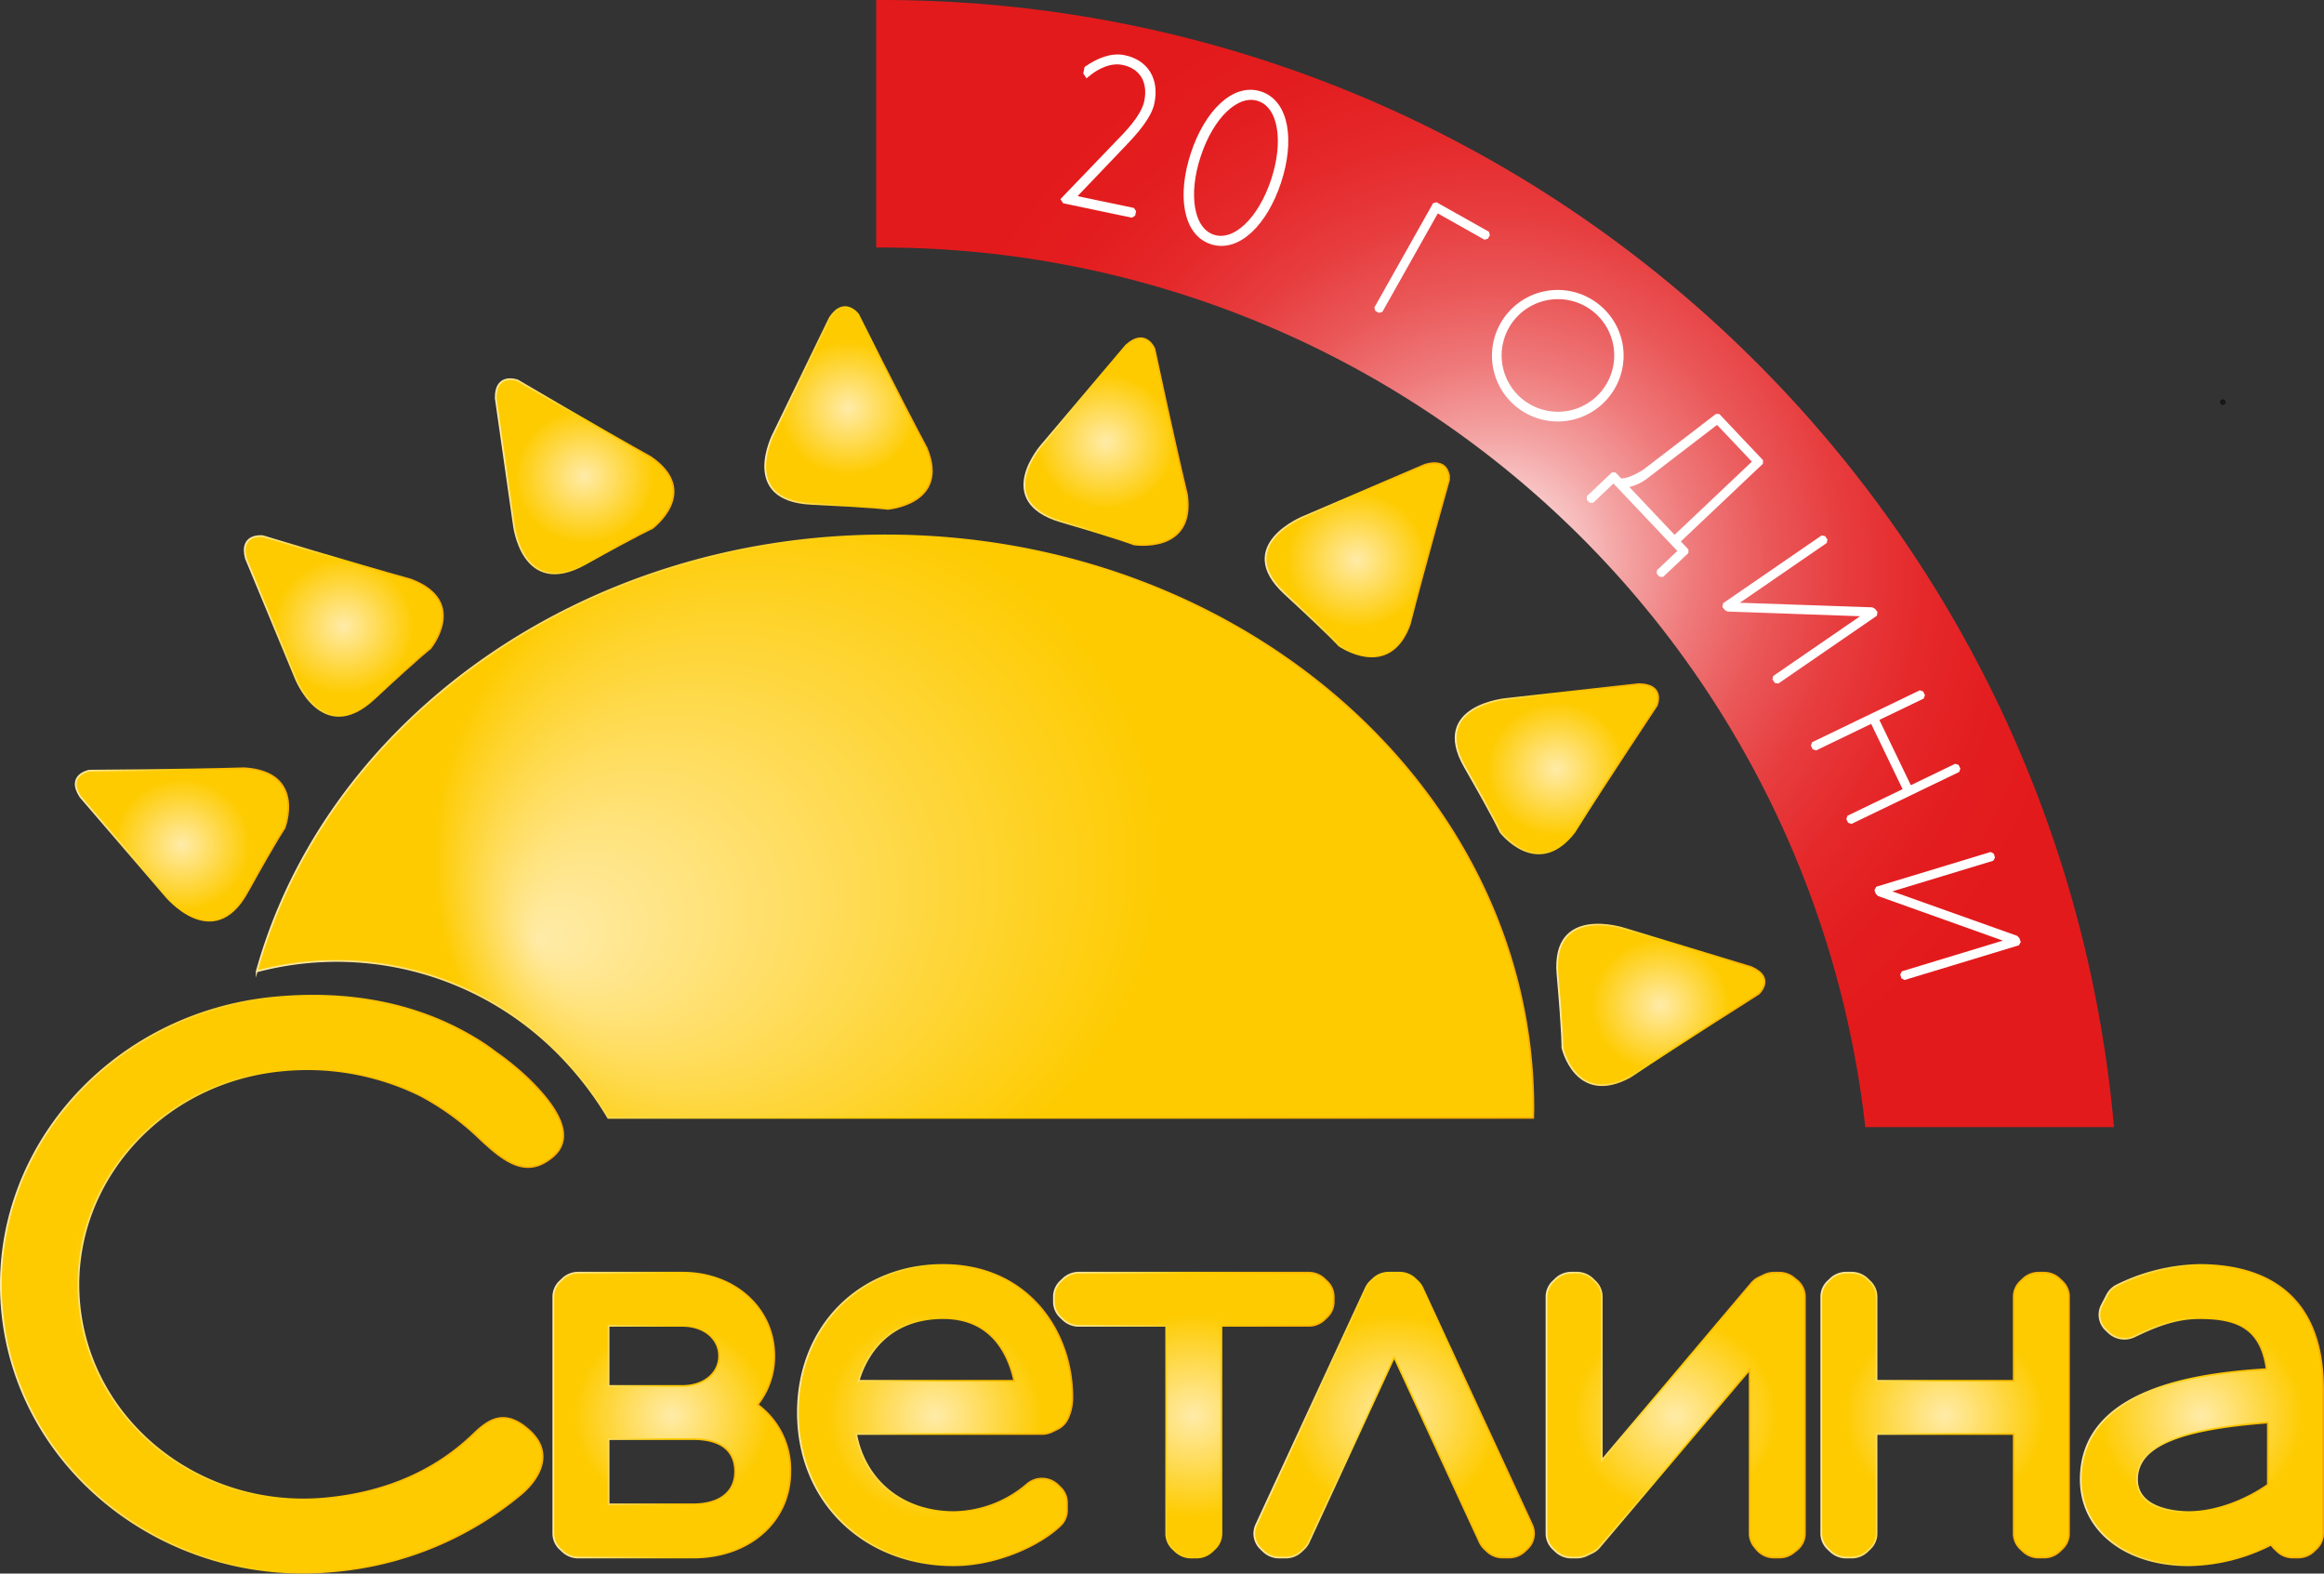 <svg xmlns="http://www.w3.org/2000/svg" xmlns:xlink="http://www.w3.org/1999/xlink" viewBox="0 0 418.929 283.619"><rect x="0" y="0" width="418.929" height="283.619" fill="#333333" stroke="none"/><defs><style>.cls-1{fill:url(#Red_Radial);}.cls-2{fill:#fff;stroke:#fff;stroke-width:1.03px;}.cls-10,.cls-11,.cls-12,.cls-13,.cls-14,.cls-15,.cls-16,.cls-17,.cls-18,.cls-19,.cls-2,.cls-20,.cls-4,.cls-5,.cls-6,.cls-7,.cls-8,.cls-9{stroke-miterlimit:10;}.cls-3{fill:#181716;}.cls-10,.cls-11,.cls-12,.cls-13,.cls-14,.cls-15,.cls-16,.cls-17,.cls-18,.cls-19,.cls-20,.cls-4,.cls-5,.cls-6,.cls-7,.cls-8,.cls-9{stroke-width:0.309px;}.cls-4{fill:url(#radial-gradient);stroke:url(#Gold);}.cls-5{fill:url(#radial-gradient-2);stroke:url(#Gold-2);}.cls-6{fill:url(#radial-gradient-3);stroke:url(#Gold-3);}.cls-7{fill:url(#radial-gradient-4);stroke:url(#Gold-4);}.cls-8{fill:url(#radial-gradient-5);stroke:url(#Gold-5);}.cls-9{fill:url(#radial-gradient-6);stroke:url(#Gold-6);}.cls-10{fill:url(#radial-gradient-7);stroke:url(#Gold-7);}.cls-11{fill:url(#radial-gradient-8);stroke:url(#Gold-8);}.cls-12{fill:url(#radial-gradient-9);stroke:url(#Gold-9);}.cls-13{fill:url(#radial-gradient-10);stroke:url(#Gold-10);}.cls-14{fill:url(#radial-gradient-11);stroke:url(#Gold-11);}.cls-15{fill:url(#radial-gradient-12);stroke:url(#Gold-12);}.cls-16{fill:url(#radial-gradient-13);stroke:url(#Gold-13);}.cls-17{fill:url(#radial-gradient-14);stroke:url(#Gold-14);}.cls-18{fill:url(#radial-gradient-15);stroke:url(#Gold-15);}.cls-19{fill:url(#radial-gradient-16);stroke:url(#Gold-16);}.cls-20{fill:url(#radial-gradient-17);stroke:url(#Gold-17);}</style><radialGradient id="Red_Radial" cx="267.738" cy="91.057" r="103.545" gradientTransform="translate(-6.357 7.757) scale(1.03)" gradientUnits="userSpaceOnUse"><stop offset="0" stop-color="#fff"/><stop offset="0.093" stop-color="#fad5d5"/><stop offset="0.215" stop-color="#f4a4a4"/><stop offset="0.34" stop-color="#ef797a"/><stop offset="0.466" stop-color="#ea5758"/><stop offset="0.594" stop-color="#e73c3e"/><stop offset="0.725" stop-color="#e5292b"/><stop offset="0.858" stop-color="#e31e20"/><stop offset="1" stop-color="#e31a1c"/></radialGradient><radialGradient id="radial-gradient" cx="123.13" cy="251.233" r="23.179" gradientTransform="translate(-7.236 2.91) scale(1.042 1.004)" gradientUnits="userSpaceOnUse"><stop offset="0" stop-color="#ffeba8"/><stop offset="0.732" stop-color="#fecb00"/></radialGradient><linearGradient id="Gold" x1="99.587" y1="255.06" x2="142.628" y2="255.06" gradientUnits="userSpaceOnUse"><stop offset="0" stop-color="#ffeba8"/><stop offset="0.5" stop-color="#fecb00"/><stop offset="1" stop-color="#f8ad00"/></linearGradient><radialGradient id="radial-gradient-2" cx="168.663" cy="251.233" r="25.401" xlink:href="#radial-gradient"/><linearGradient id="Gold-2" x1="143.676" y1="255.06" x2="193.46" y2="255.06" xlink:href="#Gold"/><radialGradient id="radial-gradient-3" cx="213.402" cy="251.233" r="24.898" xlink:href="#radial-gradient"/><linearGradient id="Gold-3" x1="189.826" y1="255.06" x2="240.577" y2="255.06" xlink:href="#Gold"/><radialGradient id="radial-gradient-4" cx="296.739" cy="251.233" r="24.018" xlink:href="#radial-gradient"/><linearGradient id="Gold-4" x1="278.62" y1="255.06" x2="325.513" y2="255.06" xlink:href="#Gold"/><radialGradient id="radial-gradient-5" cx="343.333" cy="251.233" r="23.593" xlink:href="#radial-gradient"/><linearGradient id="Gold-5" x1="328.151" y1="255.06" x2="373.116" y2="255.06" xlink:href="#Gold"/><radialGradient id="radial-gradient-6" cx="387.746" cy="251.233" r="24.15" xlink:href="#radial-gradient"/><linearGradient id="Gold-6" x1="374.926" y1="255.06" x2="418.929" y2="255.06" xlink:href="#Gold"/><radialGradient id="radial-gradient-7" cx="248.05" cy="251.233" r="24.896" xlink:href="#radial-gradient"/><linearGradient id="Gold-7" x1="225.944" y1="255.06" x2="276.687" y2="255.06" xlink:href="#Gold"/><radialGradient id="radial-gradient-8" cx="55.722" cy="227.723" r="50.247" xlink:href="#radial-gradient"/><linearGradient id="Gold-8" x1="0" y1="231.464" x2="101.69" y2="231.464" xlink:href="#Gold"/><radialGradient id="radial-gradient-9" cx="38.418" cy="148.753" r="16.208" xlink:href="#radial-gradient"/><linearGradient id="Gold-9" x1="13.49" y1="152.206" x2="52.127" y2="152.206" xlink:href="#Gold"/><radialGradient id="radial-gradient-10" cx="66.402" cy="109.515" r="16.651" xlink:href="#radial-gradient"/><linearGradient id="Gold-10" x1="43.954" y1="112.825" x2="80" y2="112.825" xlink:href="#Gold"/><radialGradient id="radial-gradient-11" cx="108.055" cy="82.636" r="16.446" xlink:href="#radial-gradient"/><linearGradient id="Gold-11" x1="89.205" y1="85.848" x2="121.583" y2="85.848" xlink:href="#Gold"/><radialGradient id="radial-gradient-12" cx="153.691" cy="70.369" r="16.375" xlink:href="#radial-gradient"/><linearGradient id="Gold-12" x1="137.783" y1="73.536" x2="168.141" y2="73.536" xlink:href="#Gold"/><radialGradient id="radial-gradient-13" cx="198.228" cy="76.407" r="16.498" xlink:href="#radial-gradient"/><linearGradient id="Gold-13" x1="184.496" y1="79.596" x2="214.273" y2="79.596" xlink:href="#Gold"/><radialGradient id="radial-gradient-14" cx="241.675" cy="97.63" r="16.635" xlink:href="#radial-gradient"/><linearGradient id="Gold-14" x1="227.973" y1="100.896" x2="261.369" y2="100.896" xlink:href="#Gold"/><radialGradient id="radial-gradient-15" cx="276.197" cy="135.159" r="16.404" xlink:href="#radial-gradient"/><linearGradient id="Gold-15" x1="262.237" y1="138.562" x2="299.072" y2="138.562" xlink:href="#Gold"/><radialGradient id="radial-gradient-16" cx="294.175" cy="177.561" r="16.274" xlink:href="#radial-gradient"/><linearGradient id="Gold-16" x1="280.54" y1="181.119" x2="318.248" y2="181.119" xlink:href="#Gold"/><radialGradient id="radial-gradient-17" cx="161.734" cy="145.553" fx="100.017" fy="165.943" r="86.378" xlink:href="#radial-gradient"/><linearGradient id="Gold-17" x1="46.057" y1="148.994" x2="276.568" y2="148.994" xlink:href="#Gold"/></defs><g id="Layer_2" data-name="Layer 2"><g id="Layer_1-2" data-name="Layer 1"><path class="cls-1" d="M336.242,203.154h44.829C370.998,89.289,275.386,0,158.904,0c-.321,0-.64.011-.961.012V44.624c.321-.002.64-.012.961-.012A178.467,178.467,0,0,1,336.242,203.154Z"/><path class="cls-2" d="M195.971,12.377c2.055-1.407,4.415-2.398,6.663-1.926,3.934.825,5.819,3.959,4.954,8.08-.511,2.436-2.826,5.079-5.328,7.683l-9.024,9.45,10.865,2.28.148.226-.078.375-.226.148-11.989-2.515-.148-.226,10.009-10.417c2.729-2.752,4.515-5.116,4.948-7.176.786-3.746-.916-6.45-4.287-7.158-2.248-.472-4.623.595-6.515,2.153l-.148-.226Z"/><path class="cls-2" d="M230.428,32.776c-2.426,7.343-7.292,12.306-12.018,10.745-4.725-1.561-5.675-8.447-3.249-15.789,2.426-7.343,7.292-12.307,12.018-10.745C231.905,18.548,232.855,25.434,230.428,32.776Zm-14.467-4.78c-2.342,7.088-1.309,13.477,2.69,14.799,3.998,1.321,8.635-3.195,10.978-10.282,2.342-7.088,1.309-13.478-2.69-14.799C222.941,16.392,218.303,20.908,215.962,27.996Z"/><path class="cls-2" d="M267.96,42.116l.058.208-.15.267-.209.058-8.676-4.885L248.838,55.785l-.209.058-.267-.15-.058-.209,10.37-18.42.209-.058Z"/><path class="cls-2" d="M289.892,70.885a11.337,11.337,0,1,1-2.199-15.771A11.278,11.278,0,0,1,289.892,70.885ZM272.429,57.509A10.662,10.662,0,1,0,287.32,55.601,10.67,10.67,0,0,0,272.429,57.509Z"/><path class="cls-2" d="M317.285,83.143l-.006.216L302.263,97.569l1.579,1.669-.006.216-4.227,4-.216-.006-.21-.223.006-.216,3.893-3.684L290.871,86.422l-3.893,3.684-.216-.006-.211-.222.006-.216,4.227-4.0.216.006.99,1.046c.992.157,2.568-.406,4.552-1.651L309.49,75.128l.216.006Zm-20.656,2.68a8.228,8.228,0,0,1-3.944,1.625l9.157,9.677,14.682-13.894-6.947-7.341Z"/><path class="cls-2" d="M328.869,97.347l-.039.213-16.78,11.543,25.32.872.299.166.226.328-.039.213L320.445,122.658l-.213-.039-.174-.252.04-.213,16.78-11.542-25.338-.898-.3-.166-.208-.303.04-.213L328.483,97.056l.213.039Z"/><path class="cls-2" d="M346.439,125.322l-.071.204-8.278,3.99,6.118,12.693,8.278-3.991.205.071.133.276-.071.204-19.038,9.178-.205-.071-.133-.276.071-.205,10.209-4.921-6.118-12.692-10.209,4.921-.205-.071-.133-.276.071-.205,19.038-9.178.205.071Z"/><path class="cls-2" d="M359.065,154.514l-.102.191-19.488,5.917,23.866,8.501.236.249.116.381-.102.191-20.221,6.14-.191-.102-.089-.293.102-.191,19.488-5.918-23.875-8.53-.236-.249-.107-.352.102-.191,20.221-6.14.191.102Z"/><path class="cls-3" d="M400.686,72.995a.515.515,0,0,0,0-1.03.515.515,0,0,0,0,1.03Z"/><path class="cls-4" d="M124.962,280.734H104.243a4.106,4.106,0,0,1-2.822-1.114l-.483-.459a3.802,3.802,0,0,1-1.196-2.755V233.716a3.806,3.806,0,0,1,1.188-2.747l.483-.462a4.106,4.106,0,0,1,2.83-1.122h18.792c9.432,0,16.546,6.451,16.546,15.007a14.054,14.054,0,0,1-3.004,8.787,14.535,14.535,0,0,1,5.897,12.089C142.473,274.231,135.108,280.734,124.962,280.734ZM109.709,271.137h15.253c4.727,0,7.548-2.193,7.548-5.869,0-4.86-4.104-5.879-7.548-5.879H109.709Zm0-21.335h13.326c3.815,0,6.584-2.276,6.584-5.41,0-3.139-2.769-5.417-6.584-5.417H109.709Z"/><path class="cls-5" d="M171.94,282.124c-16.288,0-28.109-11.577-28.109-27.525,0-15.416,11.011-26.604,26.182-26.604,15.292,0,23.293,11.981,23.293,23.816a8.755,8.755,0,0,1-.844,3.922,3.941,3.941,0,0,1-1.846,1.849l-.965.469a4.129,4.129,0,0,1-1.81.417H154.336c1.58,8.451,8.378,14.068,17.604,14.068a20.707,20.707,0,0,0,13.23-5.058,4.134,4.134,0,0,1,5.515.158l.483.467a3.797,3.797,0,0,1,1.174,2.732v1.39a3.795,3.795,0,0,1-1.18,2.737C187.46,278.521,179.668,282.124,171.94,282.124Zm-17.164-33.253h28.049c-1.04-4.8-4.066-11.286-12.811-11.286C161.239,237.585,156.577,242.872,154.775,248.871Z"/><path class="cls-6" d="M215.683,280.734H214.719a4.089,4.089,0,0,1-2.825-1.119l-.482-.459a3.797,3.797,0,0,1-1.193-2.75V238.975H194.482a4.106,4.106,0,0,1-2.83-1.122l-.483-.462a3.806,3.806,0,0,1-1.188-2.747v-.928a3.806,3.806,0,0,1,1.188-2.747l.483-.462a4.106,4.106,0,0,1,2.83-1.122H235.92a4.089,4.089,0,0,1,2.825,1.119l.485.462a3.797,3.797,0,0,1,1.193,2.75v.928a3.797,3.797,0,0,1-1.193,2.75l-.485.462a4.089,4.089,0,0,1-2.825,1.119H220.183v37.431a3.797,3.797,0,0,1-1.193,2.75l-.482.459A4.089,4.089,0,0,1,215.683,280.734Z"/><path class="cls-7" d="M320.765,280.734H319.798a4.082,4.082,0,0,1-3.132-1.445l-.383-.459a3.784,3.784,0,0,1-.886-2.424V246.894l-27.08,31.958a3.983,3.983,0,0,1-1.329,1.019l-.962.459a4.129,4.129,0,0,1-1.785.404h-.967a4.089,4.089,0,0,1-2.825-1.119l-.482-.459a3.797,3.797,0,0,1-1.193-2.75V233.716a3.797,3.797,0,0,1,1.186-2.742l.482-.462a4.104,4.104,0,0,1,2.833-1.127h.967a4.104,4.104,0,0,1,2.833,1.127l.482.462a3.797,3.797,0,0,1,1.186,2.742v29.484L315.72,231.275a4.03,4.03,0,0,1,1.324-1.021l.962-.462a4.166,4.166,0,0,1,1.793-.406h.967a4.121,4.121,0,0,1,2.569.896l.576.462a3.814,3.814,0,0,1,1.449,2.973v42.69a3.808,3.808,0,0,1-1.457,2.978l-.576.459A4.109,4.109,0,0,1,320.765,280.734Z"/><path class="cls-8" d="M368.461,280.734h-.962a4.089,4.089,0,0,1-2.825-1.119l-.482-.459a3.797,3.797,0,0,1-1.193-2.75V258.468H338.268v17.937a3.797,3.797,0,0,1-1.186,2.742l-.479.459a4.104,4.104,0,0,1-2.833,1.127h-.964a4.089,4.089,0,0,1-2.825-1.119l-.482-.459a3.797,3.797,0,0,1-1.193-2.75V233.716a3.797,3.797,0,0,1,1.186-2.742l.482-.462a4.104,4.104,0,0,1,2.833-1.127h.964a4.098,4.098,0,0,1,2.84,1.134l.479.462a3.797,3.797,0,0,1,1.178,2.735v15.155h24.732V233.716a3.797,3.797,0,0,1,1.186-2.742l.482-.462a4.104,4.104,0,0,1,2.833-1.127h.962a4.104,4.104,0,0,1,2.833,1.127l.482.462a3.797,3.797,0,0,1,1.186,2.742v42.69a3.797,3.797,0,0,1-1.193,2.75l-.482.459A4.089,4.089,0,0,1,368.461,280.734Z"/><path class="cls-9" d="M394.519,282.124c-11.445,0-19.439-6.361-19.439-15.466,0-16.387,21.018-19.117,33.508-19.887-1.019-7.547-5.472-9.186-12.143-9.186-4.443,0-8.216,1.631-11.703,3.302a4.129,4.129,0,0,1-4.615-.713l-.482-.459a3.762,3.762,0,0,1-.769-4.479l.964-1.859a3.931,3.931,0,0,1,1.798-1.731,35.069,35.069,0,0,1,14.806-3.651c10.186,0,22.329,3.892,22.329,22.426v25.984a3.797,3.797,0,0,1-1.201,2.757l-.485.459a4.091,4.091,0,0,1-2.817,1.112h-.964a4.104,4.104,0,0,1-2.833-1.127l-.479-.459a3.722,3.722,0,0,1-.594-.725A33.69,33.69,0,0,1,394.519,282.124Zm14.29-25.721c-16.469,1.242-23.575,4.376-23.575,10.255,0,5.595,7.734,5.879,9.284,5.879,5.225,0,10.746-2.399,14.29-4.938Z"/><path class="cls-10" d="M272.034,280.734h-1.154a4.089,4.089,0,0,1-2.825-1.119l-.482-.459a3.854,3.854,0,0,1-.847-1.177l-15.411-33.348-15.408,33.348a3.854,3.854,0,0,1-.847,1.177l-.482.459a4.089,4.089,0,0,1-2.825,1.119h-1.157a4.104,4.104,0,0,1-2.833-1.127l-.479-.459a3.761,3.761,0,0,1-.836-4.318l19.755-42.687a3.834,3.834,0,0,1,.836-1.169l.482-.462a4.104,4.104,0,0,1,2.833-1.127H252.279a4.104,4.104,0,0,1,2.833,1.127l.482.462a3.834,3.834,0,0,1,.836,1.169l19.755,42.687a3.766,3.766,0,0,1-.844,4.326l-.482.459A4.089,4.089,0,0,1,272.034,280.734Z"/><path class="cls-11" d="M95.266,194.479a49.438,49.438,0,0,0-5.856-4.788A39.186,39.186,0,0,0,85.57,187.089c-10.569-6.346-22.849-8.519-35.97-7.302C19.618,182.569-2.451,208.035.403,236.551c2.854,28.514,29.568,49.447,59.55,46.665a60.944,60.944,0,0,0,33.859-13.785c3.142-2.592,6.315-7.358,1.63-11.595-4.396-3.976-7.313-2.048-10.079.63-7.147,6.918-16.321,10.642-26.726,11.608-22.307,2.07-42.186-13.549-44.315-34.815-2.129-21.266,14.287-40.253,36.593-42.323A46.174,46.174,0,0,1,75.708,197.427a47.621,47.621,0,0,1,10.662,7.707c4.766,4.539,8.615,7.19,13.188,3.432C103.9,204.998,100.469,199.537,95.266,194.479Z"/><path class="cls-12" d="M14.491,143.616,29.77,161.39s8.593,10.607,14.795-.556c5.628-10.128,6.724-11.556,6.724-11.556s3.967-10.115-7.23-10.81c-11.222.34-27.95.434-27.95.434S11.892,139.644,14.491,143.616Z"/><path class="cls-13" d="M44.326,100.649l8.885,21.428s4.802,12.633,14.26,3.838c8.581-7.979,10.079-9.015,10.079-9.015s6.997-8.457-3.44-12.424c-10.79-2.989-26.743-7.836-26.743-7.836S43.116,96.101,44.326,100.649Z"/><path class="cls-14" d="M89.36,71.756l3.259,22.859s1.498,13.375,12.879,7.035c10.326-5.752,12.039-6.409,12.039-6.409s8.908-6.584-.229-12.856c-9.724-5.405-23.992-13.812-23.992-13.812S89.324,67.062,89.36,71.756Z"/><path class="cls-15" d="M149.583,57.278,139.438,78.181s-6.279,12.017,6.853,12.638c11.915.564,13.724.907,13.724.907s11.193-.876,7.053-10.918c-5.121-9.621-12.368-24.138-12.368-24.138S152.199,53.316,149.583,57.278Z"/><path class="cls-16" d="M202.985,62.257,187.853,80.148s-9.133,10.18,3.446,13.866c11.413,3.344,13.08,4.102,13.08,4.102s11.077,1.778,9.605-8.932c-2.531-10.533-5.883-26.313-5.883-26.313S206.525,59.029,202.985,62.257Z"/><path class="cls-17" d="M256.927,83.737l-21.889,9.387s-12.922,5.114-3.425,13.87c8.616,7.944,9.749,9.345,9.749,9.345s9.05,6.401,12.758-3.796c2.679-10.498,7.086-26.037,7.086-26.037S261.599,82.396,256.927,83.737Z"/><path class="cls-18" d="M295.424,123.301,271.622,125.963s-13.919,1.164-7.573,12.252c5.758,10.06,6.404,11.723,6.404,11.723s6.651,8.712,13.353.048c5.815-9.248,14.841-22.809,14.841-22.809S300.299,123.365,295.424,123.301Z"/><path class="cls-19" d="M315.723,174.322l-22.857-6.926s-13.199-4.409-12.107,8.208c.991,11.447.876,13.219.876,13.219s2.378,10.567,12.17,5.292c9.229-6.157,23.218-14.988,23.218-14.988S320.146,176.296,315.723,174.322Z"/><path class="cls-20" d="M109.639,201.485H276.376c.011-.58.037-1.157.037-1.74,0-57.02-52.274-103.243-116.757-103.243-54.868,0-100.873,33.475-113.379,78.583a56.216,56.216,0,0,1,53.181,13.631A60.498,60.498,0,0,1,109.639,201.485Z"/></g></g></svg>